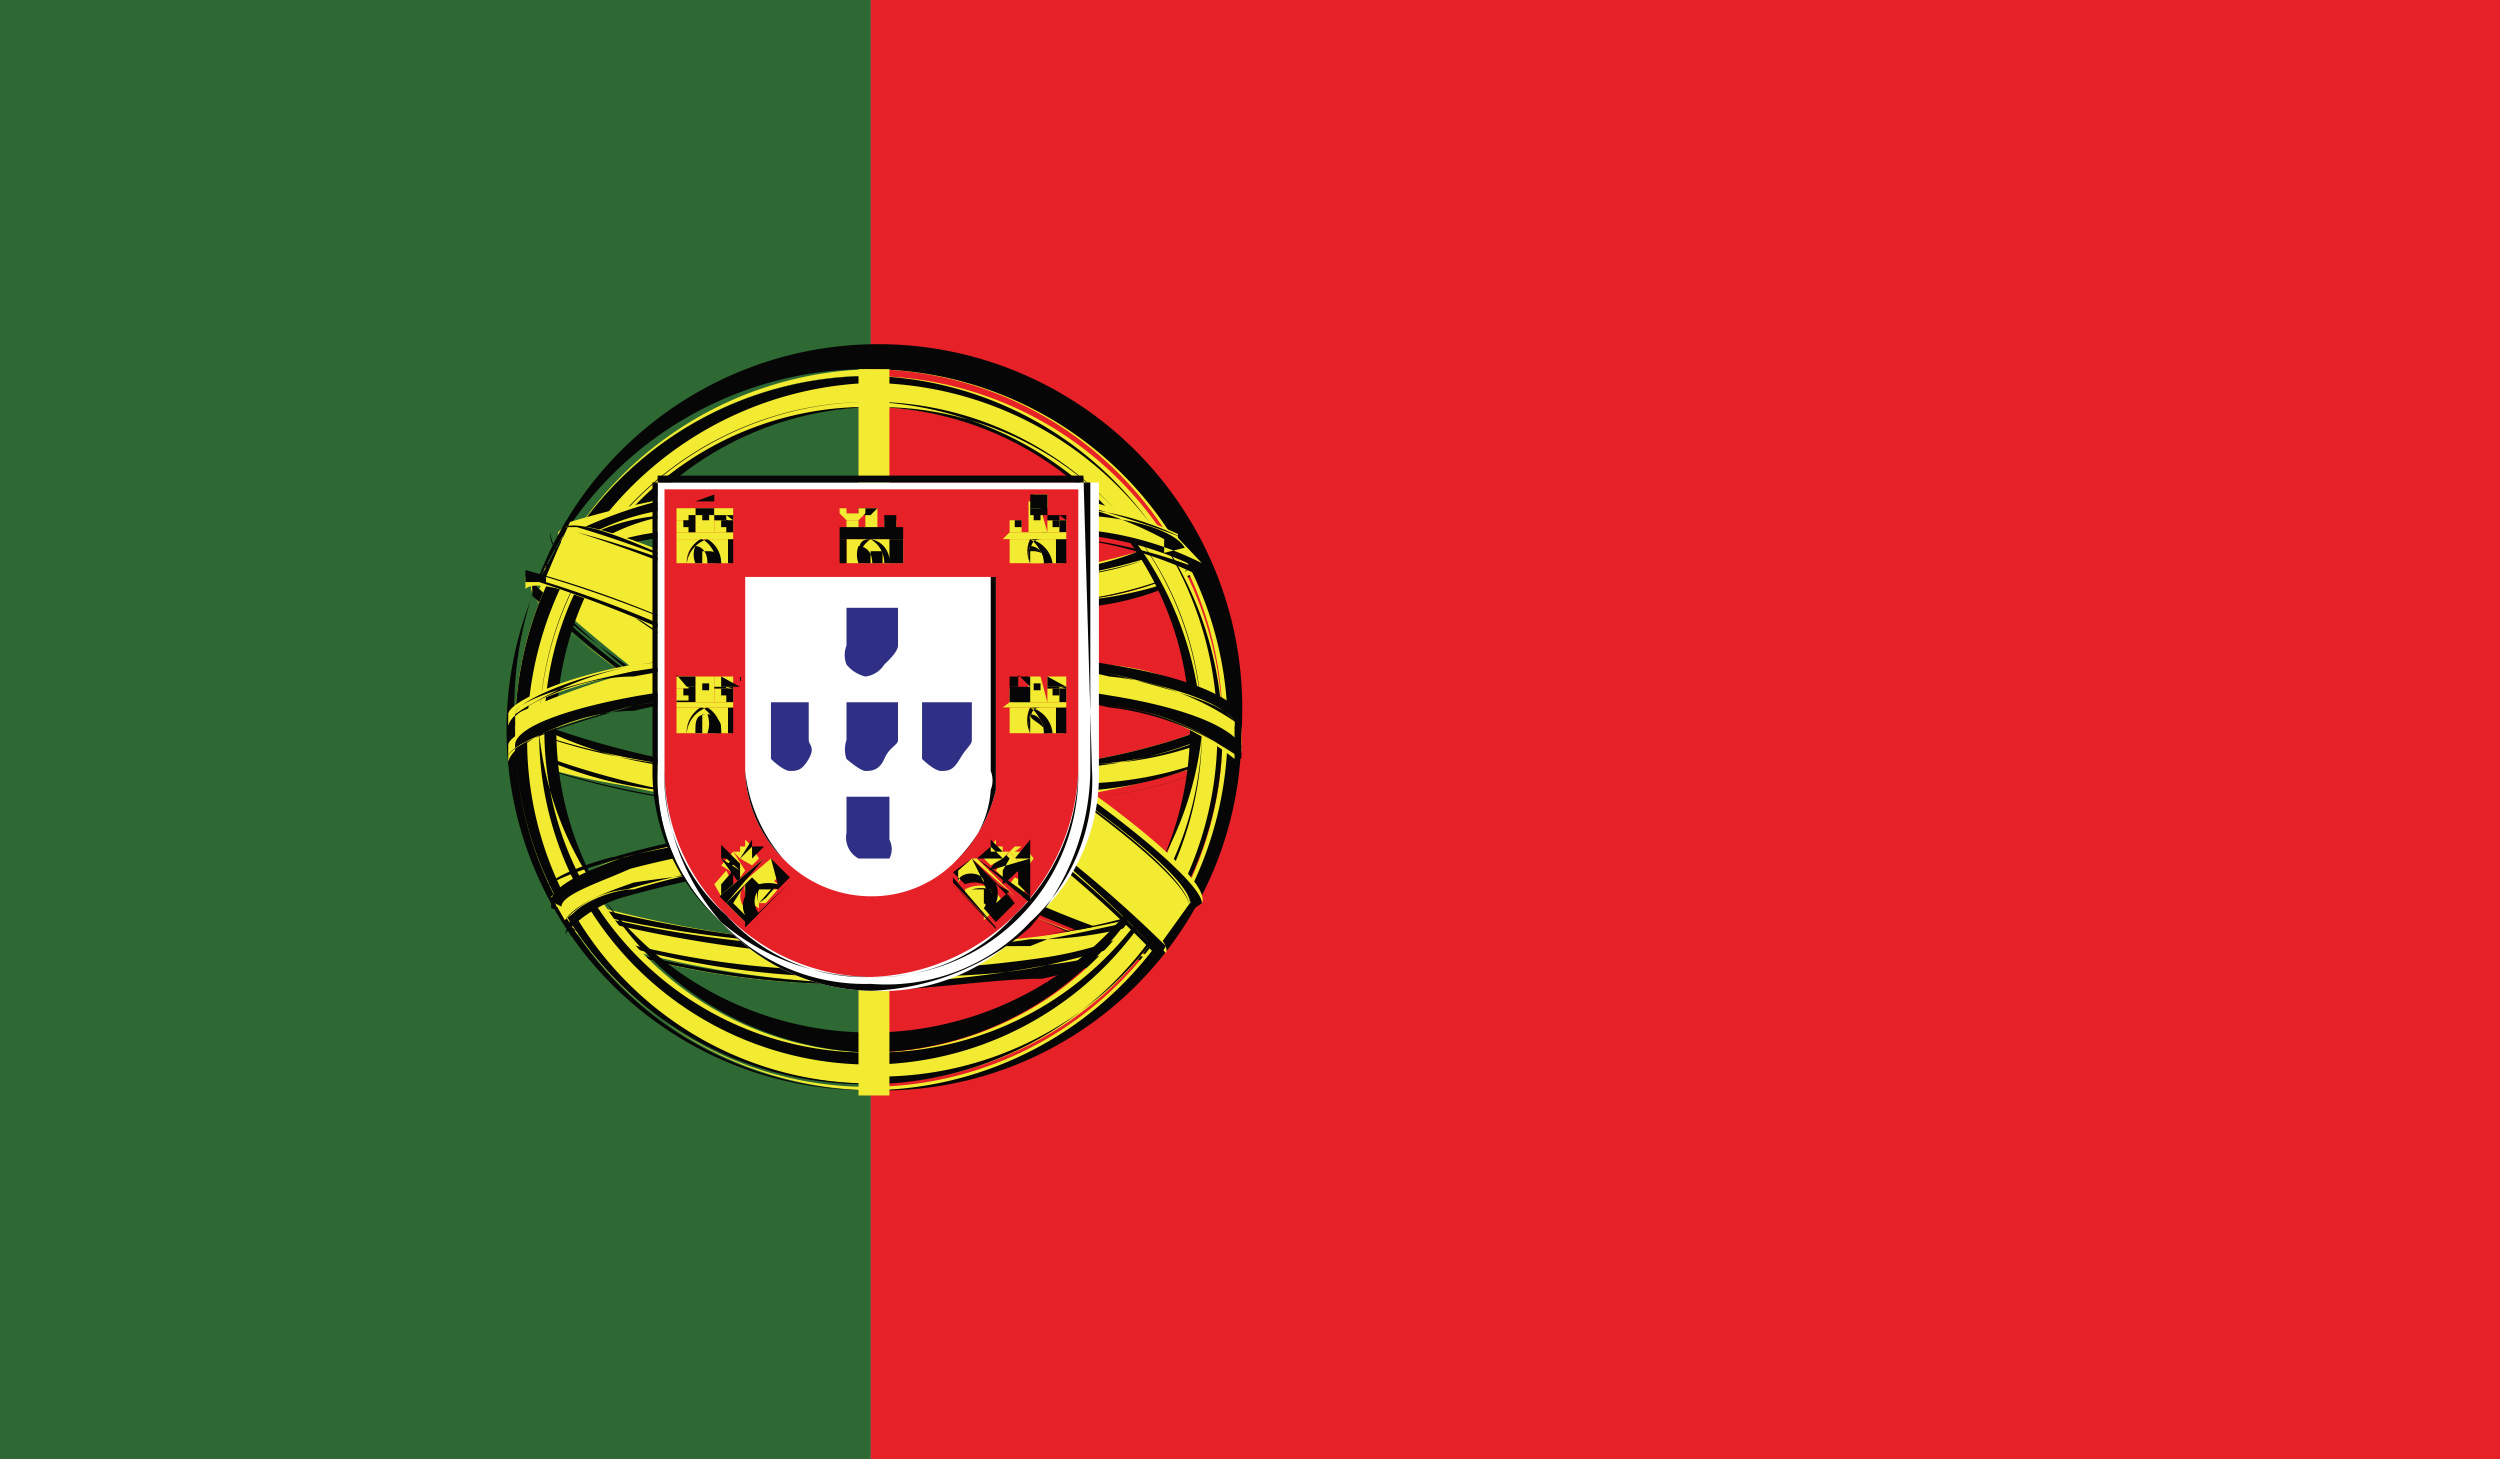 <svg xmlns="http://www.w3.org/2000/svg" viewBox="0 0 14.56 8.5"><rect x="0" y="0" width="14.56" height="8.5" fill="#808080" stroke="none"/><defs><style>.cls-1,.cls-6{fill:#e62128;}.cls-2{fill:#2e6934;}.cls-3,.cls-5{fill:#f3eb31;}.cls-3,.cls-4,.cls-6,.cls-7,.cls-8{fill-rule:evenodd;}.cls-4,.cls-9{fill:#050605;}.cls-7{fill:#fefefe;}.cls-8{fill:#2f2f85;}</style></defs><title>Asset 6</title><g id="Layer_2" data-name="Layer 2"><g id="Layer_1-2" data-name="Layer 1"><rect class="cls-1" x="5.07" width="9.49" height="8.5"/><rect class="cls-2" width="5.07" height="8.5"/><path class="cls-3" d="M6.75,5.58A10.63,10.63,0,0,1,3.14,3.43l.15-.29A13.23,13.23,0,0,0,6.9,5.29l-.15.29Z"/><path class="cls-3" d="M3.25,3.1c0,.18.76.7,1.79,1.28a5.27,5.27,0,0,0,1.89.91l0,0s0,0-.11,0A12.34,12.34,0,0,1,5,4.34a7.92,7.92,0,0,1-1.72-1.2s0,0,0-.07h0l0,0Zm3.5,2.48a0,0,0,0,1-.07,0,7.06,7.06,0,0,1-1.83-.87C3.87,4.09,3,3.54,3.1,3.39l0,0h0c-.07.25,1.64,1.24,1.75,1.31a5.85,5.85,0,0,0,1.9.88l0,0Z"/><path class="cls-4" d="M6.72,5.62h0a8,8,0,0,1-1.83-.91A7.3,7.3,0,0,1,3.1,3.47V3.39l0,0v0l0,0v0A7.3,7.3,0,0,0,4.85,4.71a6.92,6.92,0,0,0,1.83.87h.07v0h0a6.33,6.33,0,0,1-1.83-.88s0,0-.07,0C3.69,4,3.14,3.54,3.14,3.39c0,.11.29.41,1.68,1.21,0,0,0,0,.07,0a5.93,5.93,0,0,0,1.83.91h0v0s0,0,0,0Zm.18-.29A7.58,7.58,0,0,1,5,4.38c-1.1-.62-1.83-1.1-1.79-1.28l0,0h0v0c-.08.18.87.77,1.75,1.28a6.81,6.81,0,0,0,1.86.91h0a.13.13,0,0,1-.07,0A8.54,8.54,0,0,1,5,4.34a8.2,8.2,0,0,1-1.75-1.2V3.07s0,0,0,.07A7.66,7.66,0,0,0,5,4.34a12,12,0,0,0,1.82.92H7l0,0s0,0,0,0Z"/><path class="cls-3" d="M5.07,3.61A6,6,0,0,0,7,3.32l-.11-.14a5.16,5.16,0,0,1-1.79.25,3.45,3.45,0,0,1-1.78-.29l-.08.18a4.85,4.85,0,0,0,1.86.29Z"/><path class="cls-3" d="M7,3.32a2.3,2.3,0,0,1-.77.22,8.81,8.81,0,0,1-1.17.07,8.73,8.73,0,0,1-1.13-.07,3.85,3.85,0,0,1-.76-.18s0,0,0-.08A2.53,2.53,0,0,0,4,3.5a7.4,7.4,0,0,0,1.09.08A8.56,8.56,0,0,0,6.24,3.5,1.93,1.93,0,0,0,7,3.28l0,0ZM6.9,3.18a3.42,3.42,0,0,1-.69.18,10.48,10.48,0,0,1-1.14.07A8,8,0,0,1,4,3.39a4,4,0,0,1-.76-.21s0,0,0,0A1.86,1.86,0,0,0,4,3.32a7.27,7.27,0,0,0,1.06.07,7.36,7.36,0,0,0,1.1-.07,3.85,3.85,0,0,0,.69-.18l0,0Z"/><path class="cls-4" d="M5.07,3.61c-.4,0-.76,0-1.13,0a4.31,4.31,0,0,1-.76-.22V3.28A2.63,2.63,0,0,0,4,3.5a8.83,8.83,0,0,0,1.09.08A11.5,11.5,0,0,0,6.24,3.5,1.93,1.93,0,0,0,7,3.28l0,0a2.3,2.3,0,0,1-.77.22,6.35,6.35,0,0,1-1.17.07ZM3.21,3.32l0,0a4.71,4.71,0,0,0,.8.18,8.94,8.94,0,0,0,1.09.07h0a10.82,10.82,0,0,0,1.17-.07A2.3,2.3,0,0,0,7,3.32l0,0a1.65,1.65,0,0,1-.73.22,11.5,11.5,0,0,1-1.17.08A4.7,4.7,0,0,1,4,3.5a3.8,3.8,0,0,1-.77-.18Zm1.86.15A7.92,7.92,0,0,1,4,3.39a3.83,3.83,0,0,1-.72-.18h0l0-.07h0A1.93,1.93,0,0,0,4,3.32a6.48,6.48,0,0,0,1.06.07,9.69,9.69,0,0,0,1.1-.07,1.53,1.53,0,0,0,.69-.22l0,.08a1.63,1.63,0,0,1-.69.18,6,6,0,0,1-1.14.11ZM3.29,3.14v.07A2.7,2.7,0,0,0,4,3.36a4.91,4.91,0,0,0,1.06.07h0a6.29,6.29,0,0,0,1.14-.07,3.42,3.42,0,0,0,.69-.18l0,0a2.52,2.52,0,0,1-.69.18,5.65,5.65,0,0,1-1.1.07A6.48,6.48,0,0,1,4,3.32a1.43,1.43,0,0,1-.72-.18Z"/><path class="cls-3" d="M3,4.38a5.28,5.28,0,0,0,2.11.33,5.43,5.43,0,0,0,2.12-.33l0-.22a4.39,4.39,0,0,1-2.08.37A5.23,5.23,0,0,1,3,4.2v.18Z"/><path class="cls-3" d="M7.19,4.34v0a2.14,2.14,0,0,1-.84.26c-.33,0-.77.07-1.28.07s-.91,0-1.24-.07A3.93,3.93,0,0,1,3,4.42V4.34a4.11,4.11,0,0,0,.87.26,10.16,10.16,0,0,0,1.24.07A10.9,10.9,0,0,0,6.35,4.6a2.87,2.87,0,0,0,.84-.26Zm0-.18v.07a3.09,3.09,0,0,1-.84.22,10.61,10.61,0,0,1-1.28.08,9.89,9.89,0,0,1-1.24-.08A3,3,0,0,1,3,4.23V4.16a4.11,4.11,0,0,0,.87.26c.33,0,.73.07,1.24.07s.95,0,1.28-.07a3.67,3.67,0,0,0,.84-.26Z"/><path class="cls-4" d="M5.07,4.74a6.62,6.62,0,0,1-1.24-.1A4.82,4.82,0,0,1,3,4.42V4.34a4.94,4.94,0,0,0,.87.26,11.25,11.25,0,0,0,1.24.07,6.1,6.1,0,0,0,1.28-.11,2.13,2.13,0,0,0,.84-.22v0a2.14,2.14,0,0,1-.84.26,6.93,6.93,0,0,1-1.28.1ZM3,4.34v.08a5.6,5.6,0,0,0,.87.22c.37,0,.77.07,1.24.07s.92,0,1.28-.07a2.14,2.14,0,0,0,.84-.26v0a2.17,2.17,0,0,1-.84.26,11.73,11.73,0,0,1-1.28.07A11.25,11.25,0,0,1,3.83,4.6,2.37,2.37,0,0,1,3,4.34Zm2.11.22a5.83,5.83,0,0,1-1.24-.11A3.48,3.48,0,0,1,3,4.23V4.16a4.94,4.94,0,0,0,.87.26c.37,0,.77.07,1.24.07s.92,0,1.28-.07a3.67,3.67,0,0,0,.84-.26v.07a2,2,0,0,1-.84.22,6.1,6.1,0,0,1-1.28.11ZM3,4.16v.07a4.53,4.53,0,0,0,.87.22,11.07,11.07,0,0,0,1.24.08,11.52,11.52,0,0,0,1.28-.08,2,2,0,0,0,.84-.25v0a2.36,2.36,0,0,1-.84.26c-.36,0-.8.07-1.28.07a6.8,6.8,0,0,1-1.24-.07A2.37,2.37,0,0,1,3,4.16Z"/><path class="cls-3" d="M5.07,5.55a7.67,7.67,0,0,1-1.86-.29l.15.18a5.6,5.6,0,0,0,1.71.29,4.45,4.45,0,0,0,1.72-.29l.14-.18a7.56,7.56,0,0,1-1.86.29Z"/><path class="cls-3" d="M6.86,5.4l-.07.07c-.22.08-.51.15-.66.19a9.88,9.88,0,0,1-1.06.07,4.9,4.9,0,0,1-1.78-.29v0h0a4.77,4.77,0,0,0,1.75.29,4.54,4.54,0,0,0,1.06-.11,2.07,2.07,0,0,0,.7-.18Zm.07-.18h0s0,0,0,.07a6.07,6.07,0,0,1-.8.18,5.83,5.83,0,0,1-1,.08,6.53,6.53,0,0,1-1.86-.26l0-.07a6.71,6.71,0,0,0,1.89.29,7.87,7.87,0,0,0,1-.07c.47-.07.73-.18.8-.18h0l0,0Z"/><path class="cls-4" d="M5.07,5.73h0a4.9,4.9,0,0,1-1.78-.29v0h0a6.16,6.16,0,0,0,1.75.29h0a6.28,6.28,0,0,0,1.06-.11,2.7,2.7,0,0,0,.7-.18h0l-.07.07a5.21,5.21,0,0,1-.66.19c-.29,0-.69.07-1.06.07ZM3.29,5.4l0,0a4.93,4.93,0,0,0,1.75.29c.37,0,.77,0,1.06-.07a5.21,5.21,0,0,0,.66-.19s0,0,0-.07a2.21,2.21,0,0,1-.7.22,6.87,6.87,0,0,1-1,.07h0A5.2,5.2,0,0,1,3.32,5.4Zm1.78.18h0a7.71,7.71,0,0,1-1.86-.29l0-.07a7.57,7.57,0,0,0,1.89.29A5.48,5.48,0,0,0,6,5.44H6.1c.47-.07.69-.18.8-.18l0,0h0l0,0a4,4,0,0,1-.8.18H6a5.48,5.48,0,0,1-.92.07,7.4,7.4,0,0,1-1.89-.25l0,0a6.74,6.74,0,0,0,1.86.26A4.69,4.69,0,0,0,6,5.47H6.1c.36-.07.65-.14.8-.18l0-.07,0,.07a2.31,2.31,0,0,1-.8.18L6,5.51c-.26,0-.44,0-.92.07Z"/><path class="cls-3" d="M5.07,2.37a1.88,1.88,0,1,1-1.89,1.9,1.89,1.89,0,0,1,1.89-1.9Zm0-.18A2.06,2.06,0,1,1,3,4.27,2.07,2.07,0,0,1,5.07,2.19Z"/><path class="cls-3" d="M5.07,2.15A2.1,2.1,0,1,1,3,4.27,2.12,2.12,0,0,1,5.07,2.15Zm0,0A2.07,2.07,0,0,1,7.12,4.27,2,2,0,0,1,3,4.27a2.07,2.07,0,0,1,2-2.08Z"/><path class="cls-4" d="M5.07,6.35A2.08,2.08,0,0,1,3,4.27a2.12,2.12,0,1,1,4.23,0A2.09,2.09,0,0,1,5.07,6.35Zm0-4.2A2.1,2.1,0,1,0,7.15,4.27,2.09,2.09,0,0,0,5.07,2.15Zm0,4.16a2,2,0,0,1-2-2,2.07,2.07,0,0,1,2-2.08A2.07,2.07,0,0,1,7.12,4.27a2,2,0,0,1-2,2Zm0-4.12A2.07,2.07,0,0,0,3,4.27a2,2,0,0,0,4.09,0,2.07,2.07,0,0,0-2-2.08Z"/><path class="cls-3" d="M5.07,2.34A2,2,0,0,1,7,4.27,1.94,1.94,0,1,1,5.07,2.34Zm0,0A1.91,1.91,0,0,1,7,4.27a1.9,1.9,0,0,1-1.9,1.86,1.88,1.88,0,0,1,0-3.76Z"/><path class="cls-4" d="M5.07,6.2A1.93,1.93,0,1,1,7,4.27,1.94,1.94,0,0,1,5.07,6.2Zm0-3.86A1.94,1.94,0,0,0,3.14,4.27,1.94,1.94,0,0,0,7,4.27,2,2,0,0,0,5.07,2.34Zm0,3.79A1.88,1.88,0,1,1,7,4.27a1.9,1.9,0,0,1-1.9,1.86Zm0-3.76a1.88,1.88,0,1,0,1.86,1.9,1.88,1.88,0,0,0-1.86-1.9Z"/><rect class="cls-5" x="5" y="2.15" width="0.18" height="4.23"/><path class="cls-3" d="M5.15,2.12h0V6.39h0ZM5,2.12H5V6.39H5Z"/><path class="cls-4" d="M5.18,6.39h0V2.12h0V6.39Zm0-4.27h0V6.39h0V2.12ZM5,6.39H5V2.12H5V6.39ZM5,2.12H5V6.39H5Z"/><path class="cls-3" d="M3,4.16a4.52,4.52,0,0,1,2.11-.4,4.38,4.38,0,0,1,2.08.4v.18a4.27,4.27,0,0,0-2.08-.4A3.88,3.88,0,0,0,3,4.34Z"/><polygon class="cls-4" points="2.96 4.34 2.96 4.16 2.96 4.16 2.96 4.34"/><path class="cls-4" d="M7.19,4.34l0-.14s0,0,0,0Z"/><path class="cls-3" d="M5.07,3.94a7.43,7.43,0,0,1,1.35.11,1.36,1.36,0,0,1,.77.29v.08a1.58,1.58,0,0,0-.77-.33A6.63,6.63,0,0,0,5.07,4a6.94,6.94,0,0,0-1.38.11c-.3.07-.7.18-.73.33V4.34c0-.07.33-.22.73-.29a7.79,7.79,0,0,1,1.38-.11Zm0-.18a7.43,7.43,0,0,1,1.35.11,1.36,1.36,0,0,1,.77.29v.07a1.68,1.68,0,0,0-.77-.32A6.63,6.63,0,0,0,5.07,3.8a13.11,13.11,0,0,0-1.38.11c-.3.07-.7.18-.73.32V4.16c0-.07.33-.22.73-.29a7.79,7.79,0,0,1,1.38-.11Z"/><path class="cls-4" d="M3,4.42H3V4.34c0-.11.33-.22.73-.29a8.48,8.48,0,0,1,1.38-.11,8,8,0,0,1,1.35.11c.44.07.7.18.77.29v.08a1.62,1.62,0,0,0-.77-.3A5.23,5.23,0,0,0,5.07,4a5.52,5.52,0,0,0-1.38.14c-.33,0-.7.19-.73.3ZM5.07,4a7.1,7.1,0,0,1,1.35.11,1.39,1.39,0,0,1,.77.29v0a1.36,1.36,0,0,0-.77-.29,8,8,0,0,0-1.35-.11,8.48,8.48,0,0,0-1.38.11c-.44.11-.7.22-.73.29v0c.07-.11.51-.22.73-.29A7.5,7.5,0,0,1,5.07,4ZM3,4.23H3V4.16c0-.07.33-.22.73-.29a8.48,8.48,0,0,1,1.38-.11,8,8,0,0,1,1.35.11c.44.07.7.18.77.29v.07a1.55,1.55,0,0,0-.77-.29A5.23,5.23,0,0,0,5.07,3.8a8.37,8.37,0,0,0-1.38.14c-.33,0-.7.18-.73.29ZM5.07,3.8a7.1,7.1,0,0,1,1.35.11c.26.07.66.14.77.29v0c-.07-.11-.36-.18-.77-.29a8,8,0,0,0-1.35-.11,8.48,8.48,0,0,0-1.38.11C3.25,4,3,4.09,3,4.16v0a1.89,1.89,0,0,1,.73-.29A7.5,7.5,0,0,1,5.07,3.8Z"/><path class="cls-3" d="M5.07,2.85a5,5,0,0,1,1.76.25L7,3.28A4.61,4.61,0,0,0,5.07,3a4.31,4.31,0,0,0-1.86.29l.11-.25a5.28,5.28,0,0,1,1.75-.22Z"/><path class="cls-3" d="M5.07,3a10.35,10.35,0,0,1,1.21.08A1.9,1.9,0,0,1,7,3.28l0,0a3,3,0,0,0-.73-.18A6.17,6.17,0,0,0,5.07,3a6.27,6.27,0,0,0-1.24.11,2,2,0,0,0-.65.18l0,0a1.92,1.92,0,0,1,.62-.21A10.46,10.46,0,0,1,5.07,3Zm0-.18c.44,0,.84,0,1.17.07a3.45,3.45,0,0,1,.62.22l0,.08C6.83,3.07,6.5,3,6.24,3a5.11,5.11,0,0,0-1.17-.11A4.86,4.86,0,0,0,3.91,3a1,1,0,0,0-.59.18l0-.07a1.35,1.35,0,0,1,.51-.15,6.13,6.13,0,0,1,1.2-.11Z"/><path class="cls-4" d="M7,3.36H7a2.26,2.26,0,0,0-.73-.22,5.62,5.62,0,0,0-1.17-.07H5a6.2,6.2,0,0,0-1.21.07,3.45,3.45,0,0,0-.65.18l0,0a2.35,2.35,0,0,1,.62-.21A9.49,9.49,0,0,1,5.07,3h0a8.68,8.68,0,0,1,1.17.08A1.9,1.9,0,0,1,7,3.28l0,0v0ZM5.11,3h0a5.78,5.78,0,0,0-1.24.11,2.44,2.44,0,0,0-.62.18l0,0a2,2,0,0,1,.65-.18A5.88,5.88,0,0,1,5,3h.07a5.27,5.27,0,0,1,1.17.11A1.93,1.93,0,0,1,7,3.32v0a2.83,2.83,0,0,0-.69-.18A5.27,5.27,0,0,0,5.11,3Zm1.79.19h0C6.83,3.07,6.5,3,6.24,3a4.89,4.89,0,0,0-1.17-.08A4.84,4.84,0,0,0,3.91,3a1.15,1.15,0,0,0-.59.18l0-.07a2.53,2.53,0,0,1,.51-.19c.33,0,.73-.07,1.2-.07h0a10.8,10.8,0,0,1,1.13.07,2.13,2.13,0,0,1,.62.22l0,.08ZM5.07,2.85a8.81,8.81,0,0,1,1.17.07c.22.07.51.15.66.22l0,0a1.71,1.71,0,0,0-.62-.18,5.07,5.07,0,0,0-1.13-.11h0a5.84,5.84,0,0,0-1.2.11,1.35,1.35,0,0,0-.51.15l0,.07A1.15,1.15,0,0,1,3.91,3a4.64,4.64,0,0,1,1.16-.11Z"/><path class="cls-3" d="M6.13,5.15A5.76,5.76,0,0,0,5.07,5c-1.31,0-1.71.29-1.78.36l-.08-.14a3,3,0,0,1,1.86-.37c.44,0,.81,0,1.14.07l-.08.19Z"/><path class="cls-3" d="M5.07,5a5.2,5.2,0,0,1,1.06.07l0,0a7.84,7.84,0,0,0-1-.08,4.12,4.12,0,0,0-1.38.19c-.15,0-.37.11-.4.18v0a.72.72,0,0,1,.36-.22A6.45,6.45,0,0,1,5.07,5Zm0-.19A4.22,4.22,0,0,1,6.24,5l0,0a5.44,5.44,0,0,0-1.14-.11,5.26,5.26,0,0,0-1.46.18c-.14,0-.4.15-.4.22l0-.07A.87.87,0,0,1,3.61,5a4.93,4.93,0,0,1,1.46-.19Z"/><path class="cls-4" d="M3.29,5.44h0v0a.72.72,0,0,1,.36-.22A6,6,0,0,1,5.07,5a5.55,5.55,0,0,1,1.06.07l0,0a7.35,7.35,0,0,0-1-.08H5a4.48,4.48,0,0,0-1.31.19c-.15,0-.37.11-.37.18ZM5.07,5a4.47,4.47,0,0,0-1.42.18.54.54,0,0,0-.36.18v0c.07-.11.29-.18.4-.22A6.66,6.66,0,0,1,5,5.07h.11a7.35,7.35,0,0,1,1,.08l0,0A9.92,9.92,0,0,0,5.07,5Zm-1.86.25h0l0,0c0-.11.32-.22.43-.26a5.6,5.6,0,0,1,1.46-.15,5.91,5.91,0,0,1,1.17.08l0,.07a6,6,0,0,0-1.14-.11,5.48,5.48,0,0,0-1.46.18c-.18.08-.4.15-.4.22Zm1.86-.44A5.45,5.45,0,0,0,3.61,5c-.25.07-.43.14-.43.18l0,0c0-.08.37-.19.4-.19a4.48,4.48,0,0,1,1.46-.18A6,6,0,0,1,6.21,5V4.93a10.92,10.92,0,0,0-1.14-.08Z"/><path class="cls-4" d="M4.71,5h0V5h0V5Zm0,0V5h0V5Zm0,0h0V5h0V5h0V5h0V5Zm0,0h0l0,0h0V5h0V5h0V5Zm0,0h0V5h0V5Zm0,0,0,0h0V5h0V5h0V5h0V5h0V5Zm.07,0h0V5ZM5,5h0l0,0H5V5ZM5,5ZM5,5H5ZM5,5v0H5V5ZM5,5H5Zm.07,0Zm.07,0h0v0h0V5Zm0,0h0Zm0,0Zm.07,0Zm0,0h0Zm0,0Zm0,0V5h0V5h0V5Zm0,0h0V5a0,0,0,0,1,0,0h0Zm0,0v0h0V5Zm0,0V5h0V5Zm0,0V5h0V5Zm0,0h0V5h0a0,0,0,0,0,0,0h0Zm0,0h0V5Zm0,0h0V5h0V5Zm0,0h0V5s0,0,0,0h0Zm0,0V5h0V5h0Zm0,0V5h0V5h0Zm0,0V5h0V5Zm0,0h0V5h0V5Zm0,0V5h0V5Zm0,0h0l0,0h0l0,0Zm0,0h0V5h0V5Z"/><path class="cls-4" d="M5.62,5h0a0,0,0,0,1,0,0h0V5Zm0,0h0V5h0V5Zm0,0V5h0V5Zm0,0h0V5h0V5Zm0,0h0V5h0l0,0Zm0,0h0V5Zm0,0h0V5ZM5.8,5h0V5h0V5h0V5h0V5h0Zm0,0Zm0,0V5h0V5Zm0,0h0V5h0l0,0Zm0,0V5h0V5h0V5h0V5h0V5h0V5Zm0,0h0V5H6a0,0,0,0,1,0,0Zm0,0V5h0V5ZM6,5H6V5H6V5ZM6,5,6,5H6V5H6V5H6V5ZM6,5V5H6V5H6ZM6,5Z"/><path class="cls-6" d="M6.1,5.18h0v0L6.21,5s0,0,0,0V5l-.11.19,0,0Z"/><path class="cls-3" d="M3.32,3.07c.62,0,3.61,1.82,3.61,2.19l-.18.25A10.54,10.54,0,0,0,3.14,3.39l.18-.32Z"/><polygon class="cls-4" points="6.79 5.51 6.93 5.26 6.93 5.26 6.93 5.26 6.79 5.51 6.79 5.51"/><path class="cls-4" d="M3.18,3.36l.11-.26h0l-.14.26Z"/><path class="cls-3" d="M3.14,3.36a6,6,0,0,1,1.93.87C6,4.78,6.86,5.44,6.79,5.55l0,0h0v0A6.07,6.07,0,0,0,5,4.27c-1-.58-1.83-.95-1.94-.84l0-.07ZM7,5.26c.07-.15-.73-.77-1.75-1.35S3.43,3,3.29,3.07l0,0s0,0,0,0h.07a6.22,6.22,0,0,1,1.86.84c.4.26,1.71,1.1,1.71,1.35h0l0,0Z"/><path class="cls-4" d="M6.75,5.58h0l0,0A6.62,6.62,0,0,0,5,4.27a8.4,8.4,0,0,0-1.86-.88s0,0-.08,0h0l0-.07h0a6.22,6.22,0,0,1,1.89.87A7.26,7.26,0,0,1,6.79,5.51v0l0,0ZM3.18,3.39A6.8,6.8,0,0,1,5,4.27,6.07,6.07,0,0,1,6.75,5.55v0l0,0v0A7.26,7.26,0,0,0,5.07,4.23a7.49,7.49,0,0,0-1.89-.87h0v0Zm3.75,1.9h0c0-.25-1.35-1.13-1.75-1.35A5.76,5.76,0,0,0,3.36,3.1H3.29s0,0,.07,0a7.83,7.83,0,0,1,1.86.87C5.47,4.09,6.93,5,6.93,5.29h0l0,0c.07-.15-.69-.73-1.75-1.35S3.43,3,3.29,3.07v0s0,0,0,0l0,0s0,0,.07,0a6.84,6.84,0,0,1,1.86.88C6.13,4.42,7,5.11,7,5.26l0,0Z"/><path class="cls-7" d="M3.83,4.49a1.13,1.13,0,0,0,.37.88,1.19,1.19,0,0,0,.87.4A1.13,1.13,0,0,0,6,5.37a1.11,1.11,0,0,0,.4-.88V2.81H3.83Z"/><path class="cls-4" d="M5.07,5.77a1.19,1.19,0,0,1-.87-.4,1.16,1.16,0,0,1-.4-.88V2.81H6.35V4.49A1.41,1.41,0,0,1,6,5.4a1.47,1.47,0,0,1-.92.37Zm1.24-3H3.83V4.49a1.13,1.13,0,0,0,.37.88,1.15,1.15,0,0,0,.87.36A1.15,1.15,0,0,0,6,5.37a1.12,1.12,0,0,0,.36-.88Z"/><path class="cls-6" d="M3.87,4.49h0a1.18,1.18,0,0,0,.36.84,1.2,1.2,0,0,0,.84.36,1.25,1.25,0,0,0,1.21-1.2V2.85H3.87V4.49ZM5.8,3.36V4.6a.84.84,0,0,1-.22.4.68.68,0,0,1-.51.22A.71.71,0,0,1,4.56,5a.76.76,0,0,1-.22-.51V3.36Z"/><path class="cls-4" d="M5.07,5.69a1.34,1.34,0,0,1-.87-.32,1.32,1.32,0,0,1-.33-.88V2.85H6.28V4.49a1.18,1.18,0,0,1-1.21,1.2ZM6.28,2.85l-2.41,0V4.49a1.07,1.07,0,0,0,.36.84,1.08,1.08,0,0,0,.84.36,1.07,1.07,0,0,0,.84-.36,1.19,1.19,0,0,0,.37-.84ZM5.07,5.22A.71.71,0,0,1,4.56,5a.76.76,0,0,1-.22-.51V3.36H5.8V4.6a.84.84,0,0,1-.22.4.68.68,0,0,1-.51.22ZM4.34,3.36V4.49A.93.93,0,0,0,4.56,5a.71.71,0,0,0,.51.22A.68.68,0,0,0,5.58,5a.6.6,0,0,0,.19-.4.15.15,0,0,0,0-.11V3.36Z"/><path class="cls-8" d="M4.93,4.31h0a.17.17,0,0,0,0,.11s.08.07.11.07.08,0,.11-.07.08-.08.08-.11V4.09H4.93v.22Z"/><path class="cls-7" d="M5.18,4.12s0,0,0,0,0,0,0,0V4.12Z"/><path class="cls-7" d="M5.07,4.23H5s0,0,0,0,0,0,0,0Z"/><path class="cls-7" d="M5.18,4.31s0,0,0,0,0,0,0,0V4.31Z"/><path class="cls-7" d="M5,4.31s0,0,0,0a0,0,0,0,0,0,0l0,0s0,0,0,0Z"/><path class="cls-7" d="M5,4.12a0,0,0,0,0,0,0s0,0,0,0a0,0,0,0,0,0,0l0,0Z"/><path class="cls-8" d="M4.93,4.85h0A.14.14,0,0,0,5,5S5,5,5.07,5,5.15,5,5.18,5a.12.12,0,0,0,0-.11V4.64H4.93v.21Z"/><path class="cls-7" d="M5.18,4.67s0,0,0,0,0,0,0,0V4.67Z"/><path class="cls-7" d="M5.07,4.78H5s0,0,0,0,0,0,0,0Z"/><path class="cls-7" d="M5.18,4.85s0,0,0,0,0,0,0,0V4.85Z"/><path class="cls-7" d="M5,4.85s0,0,0,0a0,0,0,0,0,0,0l0,0a0,0,0,0,0,0,0Z"/><path class="cls-7" d="M5,4.67a0,0,0,0,0,0,0s0,0,0,0,0,0,0,0l0,0Z"/><path class="cls-8" d="M4.49,4.31h0s0,.11,0,.11.07.07.11.07.07,0,.11-.07,0-.08,0-.11V4.09H4.49v.22Z"/><path class="cls-7" d="M4.75,4.12a0,0,0,0,0,0,0s0,0,0,0V4.12Z"/><path class="cls-7" d="M4.64,4.23h0a0,0,0,0,0,0,0s0,0,0,0Z"/><path class="cls-7" d="M4.75,4.31s0,0,0,0a0,0,0,0,0,0,0V4.31Z"/><path class="cls-7" d="M4.56,4.31s0,0,0,0,0,0,0,0l0,0s0,0,0,0Z"/><path class="cls-7" d="M4.56,4.12s0,0,0,0,0,0,0,0a0,0,0,0,0,0,0l0,0Z"/><path class="cls-8" d="M5.37,4.31h0s0,.11,0,.11.07.07.11.07.07,0,.11-.07.07-.08.07-.11V4.09H5.37v.22Z"/><path class="cls-7" d="M5.62,4.12a0,0,0,0,0,0,0s0,0,0,0a0,0,0,0,0,0,0l0,0Z"/><path class="cls-7" d="M5.51,4.23h0a0,0,0,0,0,0,0s0,0,0,0Z"/><path class="cls-7" d="M5.62,4.31s0,0,0,0a0,0,0,0,0,0,0l0,0s0,0,0,0Z"/><path class="cls-7" d="M5.44,4.31s0,0,0,0a0,0,0,0,0,0,0l0,0a0,0,0,0,0,0,0Z"/><path class="cls-7" d="M5.44,4.12a0,0,0,0,0,0,0s0,0,0,0,0,0,0,0l0,0Z"/><path class="cls-8" d="M4.93,3.76h0a.15.15,0,0,0,0,.11.2.2,0,0,0,.11.07.15.15,0,0,0,.11-.07s.08-.07.08-.11V3.54H4.93v.22Z"/><path class="cls-7" d="M5.18,3.58a0,0,0,0,0,0,0s0,0,0,0V3.58Z"/><path class="cls-7" d="M5.07,3.65l0,0a0,0,0,0,0,0,0s0,0,0,0a0,0,0,0,0,0,0Z"/><path class="cls-7" d="M5.18,3.76s0,0,0,0a0,0,0,0,0,0,0V3.76Z"/><path class="cls-7" d="M5,3.76s0,0,0,0,0,0,0,0l0,0a0,0,0,0,0,0,0Z"/><path class="cls-7" d="M5,3.58s0,0,0,0a0,0,0,0,0,0,0l0,0,0,0Z"/><path class="cls-3" d="M4,3.28a.16.16,0,0,1,.08-.14.13.13,0,0,1,.11.14Z"/><path class="cls-3" d="M3.94,3.14v.14H4a.13.13,0,0,1,.11-.14.16.16,0,0,1,.08.14h.07V3.14Z"/><path class="cls-4" d="M4.27,3.28H4.2a.16.16,0,0,0-.08-.14A.17.17,0,0,0,4,3.28H3.94V3.14h.33v.14Zm-.18-.14H3.94v.14H4a.16.16,0,0,1,.08-.14Zm0,0a.16.16,0,0,1,.08.14h.07V3.14Z"/><path class="cls-3" d="M3.94,3.28h.37s0,0,0,0H3.94s0,0,0,0Z"/><path class="cls-4" d="M4.27,3.32H3.94s0,0,0,0h.4s0,0,0,0Zm-.33,0v0h.33a0,0,0,0,0,0,0Z"/><path class="cls-3" d="M4.05,3.28a.13.13,0,0,1,0-.1.12.12,0,0,1,.07.1Z"/><path class="cls-4" d="M4.16,3.28H4.05a.13.13,0,0,1,0-.1s.07,0,.07.1Zm-.07-.07s0,0,0,.07h.11a.07.07,0,0,0-.07-.07Z"/><polygon class="cls-3" points="3.94 3.1 4.27 3.1 4.31 3.1 4.27 3.1 3.94 3.1 3.9 3.1 3.94 3.1 3.94 3.1"/><path class="cls-4" d="M4.27,3.14H3.94s0,0,0,0a0,0,0,0,1,0,0h.33s0,0,0,0a0,0,0,0,1,0,0Zm-.33,0Z"/><polygon class="cls-3" points="3.94 3.1 4.27 3.1 4.27 3.14 4.27 3.14 3.94 3.14 3.94 3.14 3.94 3.1 3.94 3.1"/><path class="cls-4" d="M4.27,3.14H3.91l0,0h.33l0,0Zm-.33,0Z"/><path class="cls-3" d="M4.05,2.88h0v0h0v0h0v0h0v0h0V3H4.05V2.88Z"/><path class="cls-4" d="M4.16,3H4.05V2.88h0v0h0v0h0v0h0v0h0V3Zm-.11-.08h0v0l.11,0V2.88h0l0,0h0v0h0v0h0l0,0Z"/><polygon class="cls-3" points="4.16 2.96 4.16 3.1 4.05 3.1 4.05 2.96 4.16 2.96 4.16 2.96"/><path class="cls-4" d="M4.16,3.1H4.05V3h.11V3.1Zm0-.14H4.05V3.1l.11,0,0-.11Z"/><polygon class="cls-3" points="4.16 2.96 4.2 2.96 4.2 2.99 4.2 2.99 4.2 2.96 4.23 2.96 4.23 2.99 4.23 2.99 4.23 2.96 4.27 2.96 4.27 2.99 4.27 3.03 4.16 3.03 4.16 2.99 4.16 2.96"/><path class="cls-4" d="M4.27,3H4.16V3h0V3h0V3h0V3ZM4.2,3h0V3l.11,0V3h0l0,0h0V3h0V3h0V3Z"/><polygon class="cls-3" points="4.27 3.03 4.27 3.1 4.16 3.1 4.16 3.03 4.27 3.03 4.27 3.03"/><path class="cls-4" d="M4.27,3.1H4.16V3l.11,0V3.1Zm0-.07H4.16l0,.07.07,0V3Z"/><polygon class="cls-3" points="3.94 2.96 3.98 2.96 3.98 2.99 3.98 2.99 3.98 2.96 4.01 2.96 4.01 2.99 4.01 2.99 4.01 2.96 4.05 2.96 4.05 2.99 4.05 3.03 3.94 3.03 3.94 2.99 3.94 2.96"/><path class="cls-4" d="M4.05,3H3.94V3H4V3H4V3H4V3H4V3h0V3ZM3.94,3h0V3l.11,0V3H4V3H4V3H4V3H4l0,0Z"/><polygon class="cls-3" points="4.05 3.03 4.05 3.1 3.94 3.1 3.94 3.03 4.05 3.03 4.05 3.03"/><path class="cls-4" d="M4.05,3.1H3.94V3l.11,0V3.1ZM4,3H3.94V3.1l.07,0V3Z"/><rect class="cls-9" x="4.09" y="2.99" width="0.04" height="0.04"/><rect class="cls-9" x="4.2" y="3.03" width="0.04" height="0.04"/><rect class="cls-9" x="3.98" y="3.03" width="0.04" height="0.04"/><path class="cls-3" d="M5,2.88H5v0h0v0h0v0h0v0h0v0s0,0,0,0H5V2.88Z"/><path class="cls-4" d="M5.11,3H5l0,0v0H5v0h0v0h0l0,0h0v0h0V3ZM5,2.88H5v0l.07,0,0,0v0h0v0h0v0h0v0H5v0Z"/><polygon class="cls-3" points="5.11 2.96 5.11 3.1 5.04 3.1 5.04 2.96 5.11 2.96 5.11 2.96"/><path class="cls-4" d="M5.11,3.1H5V3h.07V3.1Zm0-.14H5V3.1l.07,0V3Z"/><path class="cls-3" d="M5.15,3h0V3h0V3h0V3h0V3h0V3a0,0,0,0,1,0,0H5.15V3Z"/><path class="cls-4" d="M5.22,3H5.15l0,0V3h0V3h0V3h0V3h0V3h0V3l0,0ZM5.15,3h0V3l.07,0,0,0V3h0V3h0l0,0h0V3h0V3Z"/><polygon class="cls-3" points="5.22 3.03 5.22 3.1 5.15 3.1 5.15 3.03 5.22 3.03 5.22 3.03"/><path class="cls-4" d="M5.15,3.1V3l.07,0,0,.11ZM5.22,3H5.15v0h.07V3Z"/><polygon class="cls-3" points="4.89 2.96 4.93 2.96 4.93 2.99 4.96 2.99 4.96 2.96 4.96 2.96 4.96 2.99 5 2.99 5 2.96 5.04 2.96 5.04 2.99 5 3.03 4.93 3.03 4.89 2.99 4.89 2.96"/><path class="cls-4" d="M5,3H4.93l0,0V3h0V3H5l0,0H5V3H5V3H5V3L5,3ZM4.93,3h0l0,0L5,3V3H5V3H5V3H5V3h0V3Z"/><polygon class="cls-3" points="5 3.03 5 3.1 4.93 3.1 4.93 3.03 5 3.03 5 3.03"/><path class="cls-4" d="M5,3.1H4.93V3L5,3V3.1ZM5,3H4.93V3.1l.07,0V3Z"/><path class="cls-3" d="M5,3.28a.16.16,0,0,1,.07-.14.17.17,0,0,1,.11.14Z"/><path class="cls-3" d="M4.93,3.14l0,.14H5a.16.16,0,0,1,.07-.14.16.16,0,0,1,.08.14h.11l0-.14Z"/><path class="cls-4" d="M5.26,3.28H5.15a.16.16,0,0,0-.08-.14A.16.16,0,0,0,5,3.28H4.89l0-.14h.29l0,.14Zm-.19-.14H4.93l0,.14H5c0-.1,0-.14.07-.14Zm0,0a.13.13,0,0,1,.11.14h.08l0-.14Z"/><path class="cls-3" d="M4.89,3.28h.37v0H4.89v0Z"/><path class="cls-4" d="M5.26,3.32H4.89v0h.4s0,0,0,0Zm-.37,0v0h.37v0Z"/><path class="cls-3" d="M5,3.28a.14.14,0,0,1,0-.1.13.13,0,0,1,0,.1Z"/><path class="cls-4" d="M5.15,3.28H5a.14.14,0,0,1,0-.1s.08,0,.08.1Zm-.08-.07s0,0,0,.07h.07c0-.07,0-.07,0-.07Z"/><polygon class="cls-3" points="4.89 3.1 5.26 3.1 5.26 3.1 5.26 3.1 4.89 3.1 4.89 3.1 4.89 3.1 4.89 3.1"/><path class="cls-4" d="M5.26,3.14H4.89V3.07h.37v.07Zm-.37,0Z"/><path class="cls-3" d="M4.93,3.1h.33v0H4.89a0,0,0,0,1,0,0Z"/><path class="cls-4" d="M5.26,3.14H4.89a0,0,0,0,1,0,0h.33v0Zm-.33,0Z"/><rect class="cls-9" x="5.07" y="2.99" height="0.04"/><rect class="cls-9" x="5.18" y="3.03" height="0.04"/><rect class="cls-9" x="4.96" y="3.03" height="0.04"/><polygon class="cls-3" points="5.99 2.88 5.99 2.88 5.99 2.92 6.02 2.92 6.02 2.88 6.06 2.88 6.06 2.92 6.06 2.92 6.06 2.88 6.1 2.88 6.1 2.96 6.1 2.96 5.99 2.96 5.99 2.96 5.99 2.88"/><path class="cls-4" d="M6.1,3H6V2.88H6l0,0H6v0h0v0h0v0h0V3ZM6,2.88H6V3H6.1V2.88h0v0h0v0H6v0H6v0Z"/><polygon class="cls-3" points="6.06 2.96 6.1 3.1 5.99 3.1 5.99 2.96 6.06 2.96 6.06 2.96"/><path class="cls-4" d="M6.1,3.1H6V3h.07l0,.14Zm0-.14H6V3.1l.07,0V3Z"/><path class="cls-3" d="M6.1,3h0V3h0V3h0V3h0V3h0V3H6.1V3Z"/><path class="cls-4" d="M6.21,3H6.1V3h0V3h0V3h0V3h0V3h0V3ZM6.1,3h0V3l.11,0V3h0V3h0V3h0V3h0l0,0Z"/><polygon class="cls-3" points="6.21 3.03 6.21 3.1 6.1 3.1 6.1 3.03 6.21 3.03 6.21 3.03"/><path class="cls-4" d="M6.21,3.1H6.1V3l.11,0V3.1Zm0-.07H6.1V3.1l.07,0V3Z"/><path class="cls-3" d="M5.88,3h0V3h0V3H6V3H6V3H6V3H5.88V3Z"/><path class="cls-4" d="M6,3H5.88V3h0l0,0h0V3H6V3H6V3H6V3ZM5.88,3h0V3L6,3V3H6V3H6l0,0h0V3h0V3Z"/><polygon class="cls-3" points="5.95 3.03 5.95 3.1 5.88 3.1 5.88 3.03 5.95 3.03 5.95 3.03"/><path class="cls-4" d="M6,3.1H5.88V3L6,3,6,3.1ZM6,3H5.88V3.1H6V3Z"/><path class="cls-3" d="M6,3.28A.16.16,0,0,1,6,3.14a.17.17,0,0,1,.11.14Z"/><path class="cls-3" d="M5.88,3.14v.14H6A.16.16,0,0,1,6,3.14a.17.17,0,0,1,.11.14h.08V3.14Z"/><path class="cls-4" d="M6.21,3.28H6.13A.17.17,0,0,0,6,3.14.16.16,0,0,0,6,3.28H5.88V3.14h.33v.14ZM6,3.14H5.88v.14H6c0-.1,0-.14.07-.14Zm0,0a.16.16,0,0,1,.07.14h.08V3.14Z"/><path class="cls-3" d="M5.84,3.28h.4s0,0,0,0H5.84v0Z"/><path class="cls-4" d="M6.21,3.32H5.84v0h.4s0,0,0,0Zm-.37,0v0h.37s0,0,0,0Z"/><path class="cls-3" d="M6,3.28a.14.14,0,0,1,0-.1s.08,0,.08.1Z"/><path class="cls-4" d="M6.1,3.28H6a.14.14,0,0,1,0-.1s.08,0,.08.1ZM6,3.21s0,0,0,.07H6.1c0-.07-.08-.07-.08-.07Z"/><path class="cls-3" d="M5.88,3.1h0Z"/><path class="cls-4" d="M6.21,3.14H5.88a0,0,0,0,1,0,0h.4l0,0Zm-.33,0Z"/><polygon class="cls-3" points="5.88 3.1 6.21 3.1 6.21 3.14 6.21 3.14 5.88 3.14 5.84 3.14 5.88 3.1 5.88 3.1"/><path class="cls-4" d="M6.21,3.14H5.84l0,0h.33v0Zm-.33,0Z"/><rect class="cls-9" x="6.02" y="2.99" width="0.04" height="0.04"/><rect class="cls-9" x="6.13" y="3.03" width="0.04" height="0.04"/><rect class="cls-9" x="5.91" y="3.03" width="0.04" height="0.04"/><path class="cls-3" d="M4.05,3.87h0v0h0v0h0v0h0v0h0v.07H4.05V3.87Z"/><path class="cls-4" d="M4.16,3.94H4.05V3.87h0v0h0v0h0v0h0v0h0v.07Zm-.07-.07h0v0l.11,0V3.87h0l0,0h0v0h0v0h0v0Z"/><polygon class="cls-3" points="4.16 3.94 4.16 4.09 4.05 4.09 4.05 3.94 4.16 3.94 4.16 3.94"/><path class="cls-4" d="M4.16,4.09H4.05V3.94h.11v.15Zm0-.15H4.05v.15l.11,0,0-.11Z"/><polygon class="cls-3" points="4.16 3.94 4.2 3.94 4.2 3.98 4.2 3.98 4.2 3.94 4.23 3.94 4.23 3.98 4.23 3.98 4.23 3.94 4.27 3.94 4.27 3.98 4.27 4.01 4.16 4.01 4.16 3.98 4.16 3.94"/><path class="cls-4" d="M4.27,4H4.16V3.94h0v0h0v0h0V4ZM4.2,3.94h0V4l.11,0V3.94h0l0,0h0v0h0V4h0v0Z"/><polygon class="cls-3" points="4.27 4.01 4.27 4.09 4.16 4.09 4.16 4.01 4.27 4.01 4.27 4.01"/><path class="cls-4" d="M4.27,4.09H4.16V4l.11,0v.11Zm0-.08H4.16l0,.08.07,0V4Z"/><polygon class="cls-3" points="3.94 3.94 3.98 3.94 3.98 3.98 3.98 3.98 3.98 3.94 4.01 3.94 4.01 3.98 4.01 3.98 4.01 3.94 4.05 3.94 4.05 3.98 4.05 4.01 3.94 4.01 3.94 3.98 3.94 3.94"/><path class="cls-4" d="M4.05,4H3.94V3.94H4v0H4v0h0V4Zm-.11-.07h0V4l.11,0V3.94H4V4H4v0H4V4H4l0,0Z"/><polygon class="cls-3" points="4.05 4.01 4.05 4.09 3.94 4.09 3.94 4.01 4.05 4.01 4.05 4.01"/><path class="cls-4" d="M4.05,4.09H3.94V4l.11,0v.11ZM4,4H3.94v.08l.07,0V4Z"/><path class="cls-3" d="M4,4.27a.14.14,0,0,1,.11-.15.17.17,0,0,1,.08.15Z"/><path class="cls-3" d="M3.94,4.12v.15H4a.14.14,0,0,1,.11-.15.17.17,0,0,1,.08.15h.07V4.12Z"/><path class="cls-4" d="M4.27,4.27H4.2a.17.17,0,0,0-.08-.15A.17.17,0,0,0,4,4.27H3.94V4.12h.33v.15Zm-.18-.15H3.94v.15H4a.17.17,0,0,1,.08-.15Zm0,0a.17.17,0,0,1,.08.15h.07V4.12Z"/><path class="cls-3" d="M3.94,4.27h.37s0,0,0,0H3.94s0,0,0,0Z"/><path class="cls-4" d="M4.27,4.31H3.94s0,0,0,0h.4s0,0,0,0Zm-.33,0v0h.33a0,0,0,0,0,0,0Z"/><path class="cls-3" d="M4.05,4.27a.14.14,0,0,1,.07-.11.16.16,0,0,1,0,.11Z"/><path class="cls-4" d="M4.16,4.27H4.05c0-.07,0-.11.07-.11a.16.16,0,0,1,0,.11Zm-.07-.11s0,0,0,.11h.11c0-.07,0-.07-.07-.11Z"/><polygon class="cls-3" points="3.94 4.09 4.27 4.09 4.31 4.09 4.27 4.09 3.94 4.09 3.9 4.09 3.94 4.09 3.94 4.09"/><path class="cls-4" d="M4.27,4.12H3.94l0,0,0,0h.33a0,0,0,0,1,0,0s0,0,0,0Zm-.33,0Z"/><polygon class="cls-3" points="3.94 4.09 4.27 4.09 4.27 4.12 4.27 4.12 3.94 4.12 3.94 4.12 3.94 4.09 3.94 4.09"/><path class="cls-4" d="M4.27,4.12H3.91l0,0h.33l0,0Zm-.33,0Z"/><rect class="cls-9" x="4.09" y="3.98" width="0.04" height="0.04"/><rect class="cls-9" x="4.2" y="4.01" width="0.04" height="0.04"/><rect class="cls-9" x="3.98" y="4.01" width="0.04" height="0.04"/><polygon class="cls-3" points="5.91 4.93 5.95 4.93 5.91 4.96 5.95 4.96 5.95 4.96 5.99 4.96 5.95 4.96 5.99 5 5.99 4.96 6.02 5 5.99 5.04 5.95 5.04 5.88 4.96 5.88 4.96 5.91 4.93 5.91 4.93"/><path class="cls-4" d="M6,5H6L5.88,5v0H6l0,0H6v0L6,5,6,5H6V5L6,5,6,5Zm0-.11V5L6,5H6V5H6L6,5H5.91l0,0Z"/><polygon class="cls-3" points="5.95 5.04 5.84 5.11 5.8 5.07 5.88 4.96 5.95 5.04 5.95 5.04"/><path class="cls-4" d="M5.84,5.15l0-.08L5.88,5,6,5l-.11.11Zm0-.19-.08.11,0,0L6,5,5.88,5Z"/><path class="cls-3" d="M6,5l0,0H6v0H6v0H6l-.08-.08h0L6,5Z"/><path class="cls-4" d="M6,5.15H6l-.08-.08h0L6,5l0,0H6l0,0H6l0,0ZM6,5l0,0L6,5.15H6l0,0H6v0H6L6,5Z"/><polygon class="cls-3" points="5.99 5.15 5.95 5.22 5.88 5.15 5.91 5.11 5.99 5.15 5.99 5.15"/><path class="cls-4" d="M6,5.22l-.07-.07,0-.08L6,5.15l0,.07Zm0-.11,0,0,.07,0,0,0-.08,0Z"/><polygon class="cls-3" points="5.8 4.89 5.8 4.89 5.8 4.93 5.8 4.93 5.84 4.93 5.84 4.93 5.84 4.96 5.84 4.96 5.84 4.96 5.88 4.96 5.84 5 5.84 5 5.77 4.93 5.77 4.93 5.8 4.89 5.8 4.89"/><path class="cls-4" d="M5.84,5h0l-.07-.07h0l0,0h0v0h0V5h0v0l0,0,0,0Zm0-.11,0,0L5.84,5h0l0,0h0v0h0v0Z"/><polygon class="cls-3" points="5.84 5 5.77 5.04 5.73 5 5.77 4.93 5.84 5 5.84 5"/><path class="cls-4" d="M5.77,5,5.69,5l.08-.07L5.84,5,5.77,5Zm0-.11,0,.07,0,0,.07,0-.07-.07Z"/><path class="cls-3" d="M5.62,5.18a.19.19,0,0,1,.18,0s0,.07-.07.14l-.11-.11Z"/><path class="cls-3" d="M5.66,5l-.08.07,0,.07c.07-.11.15,0,.15,0a.1.1,0,0,1,0,.14l0,.08.11-.11L5.66,5Z"/><path class="cls-4" d="M5.8,5.37l-.07-.08a.13.13,0,0,0,0-.14h0a.15.15,0,0,0-.11,0l-.07-.07L5.66,5l.25.26-.11.11Zm0-.22v0a.14.14,0,0,1,0,.11l0,0,.08-.07L5.8,5.15ZM5.66,5l-.08.07,0,.07c0-.07.15-.07.15,0L5.66,5Z"/><path class="cls-3" d="M5.55,5.11l.25.26h0l-.25-.26Z"/><path class="cls-4" d="M5.8,5.4h0l-.25-.25s0,0,0,0h0l.25.26h0v0Zm-.25-.29.25.29v0l-.25-.26Z"/><path class="cls-3" d="M5.66,5.18s.11,0,.11,0a.12.12,0,0,1,0,.08l-.07-.08Z"/><path class="cls-4" d="M5.73,5.26l-.07-.08a.2.2,0,0,1,.11,0,.14.14,0,0,1,0,.11Zm0-.08H5.66l.07.08s0-.08,0-.08Z"/><path class="cls-3" d="M5.69,5,6,5.22H6a0,0,0,0,1,0,0L5.69,5V5Z"/><path class="cls-4" d="M6,5.26h0L5.69,5a0,0,0,1,1,0,0h0L6,5.22v0ZM5.69,5V5L6,5.26v0L5.69,5Z"/><path class="cls-3" d="M5.69,5l.22.22v0h0L5.66,5V5Z"/><path class="cls-4" d="M5.91,5.26h0L5.66,5V5h0l.22.22v0ZM5.69,5h0l.25.26h0L5.69,5Z"/><path class="cls-4" d="M5.88,5s0,0,0,0l0,0V5Z"/><path class="cls-4" d="M6,5.15Z"/><path class="cls-4" d="M5.77,5s0,0,0,0h0V5Z"/><path class="cls-3" d="M6,3.87H6v0H6v0h0v0h0v0h0v.07H6V3.87Z"/><path class="cls-4" d="M6.1,3.94H6V3.87H6l0,0H6v0h0v0h0v0h0v.07ZM6,3.87H6v0l.11,0V3.87h0v0h0v0H6v0H6v0Z"/><polygon class="cls-3" points="6.06 3.94 6.1 4.09 5.99 4.09 5.99 3.94 6.06 3.94 6.06 3.94"/><path class="cls-4" d="M6.1,4.09H6V3.94h.07l0,.15Zm0-.15H6v.15l.07,0V3.94Z"/><polygon class="cls-3" points="6.1 3.94 6.13 3.94 6.13 3.98 6.13 3.98 6.13 3.94 6.17 3.94 6.17 3.98 6.17 3.98 6.17 3.94 6.21 3.94 6.21 3.98 6.21 4.01 6.1 4.01 6.1 3.98 6.1 3.94"/><path class="cls-4" d="M6.21,4H6.1V3.94h0v0h0v0h0V4ZM6.1,3.94h0V4l.11,0V3.94h0V4h0v0h0V4h0l0,0Z"/><polygon class="cls-3" points="6.21 4.01 6.21 4.09 6.1 4.09 6.1 4.01 6.21 4.01 6.21 4.01"/><path class="cls-4" d="M6.21,4.09H6.1V4l.11,0v.11Zm0-.08H6.1v.08l.07,0V4Z"/><path class="cls-3" d="M5.88,3.94h0V4h0v0H6V4H6v0H6V4S6,4,6,4H5.88V3.94Z"/><path class="cls-4" d="M6,4H5.88V3.94h0l0,0v0H6v0H6V4L6,4Zm-.07-.07h0V4L6,4,6,4v0H6V4H6l0,0h0V4h0v0Z"/><polygon class="cls-3" points="5.95 4.01 5.95 4.09 5.88 4.09 5.88 4.01 5.95 4.01 5.95 4.01"/><path class="cls-4" d="M5.88,4.09V4L6,4l0,.11ZM6,4H5.88v0H6V4Z"/><path class="cls-3" d="M6,4.27A.17.17,0,0,1,6,4.12a.17.17,0,0,1,.11.15Z"/><path class="cls-3" d="M5.88,4.12v.15H6A.17.17,0,0,1,6,4.12a.17.17,0,0,1,.11.15h.08V4.12Z"/><path class="cls-4" d="M6.21,4.27H6.13A.17.17,0,0,0,6,4.12.17.17,0,0,0,6,4.27H5.88V4.12h.33v.15ZM6,4.12H5.88v.15H6c0-.11,0-.15.07-.15Zm0,0a.17.17,0,0,1,.07.15h.08V4.12Z"/><path class="cls-3" d="M5.84,4.27h.4s0,0,0,0H5.84v0Z"/><path class="cls-4" d="M6.21,4.31H5.84v0h.4s0,0,0,0Zm-.37,0v0h.37l0,0Z"/><path class="cls-3" d="M6,4.27a.19.19,0,0,1,0-.11s.08,0,.08.11Z"/><path class="cls-4" d="M6.1,4.27H6a.19.19,0,0,1,0-.11s.08,0,.08.11ZM6,4.16s0,0,0,.11H6.1C6.06,4.2,6,4.2,6,4.16Z"/><path class="cls-3" d="M5.88,4.09h0Z"/><path class="cls-4" d="M6.21,4.12H5.88s0,0,0,0a0,0,0,0,1,0,0h.33l0,0,0,0Zm-.33,0Z"/><polygon class="cls-3" points="5.88 4.09 6.21 4.09 6.21 4.12 6.21 4.12 5.88 4.12 5.84 4.12 5.88 4.09 5.88 4.09"/><path class="cls-4" d="M6.21,4.12H5.84l0,0h.33v0Zm-.33,0Z"/><rect class="cls-9" x="6.02" y="3.98" width="0.04" height="0.04"/><rect class="cls-9" x="6.13" y="4.01" width="0.04" height="0.04"/><rect class="cls-9" x="5.91" y="4.01" height="0.04"/><path class="cls-3" d="M4.16,5V5l0,0h0l0,0h.07V5L4.2,5h0V5Z"/><path class="cls-4" d="M4.2,5h0l0,0,0,0V5l0,0h0l0,0V5l0,0h0V5L4.2,5Zm0,0h0l0,0h0L4.27,5l0,0h0l0,0h0l0,0Z"/><polygon class="cls-3" points="4.27 4.96 4.34 5.07 4.31 5.11 4.2 5.04 4.27 4.96 4.27 4.96"/><path class="cls-4" d="M4.31,5.15,4.2,5l0-.08.11.11,0,.08ZM4.23,5,4.2,5l.11.07,0,0L4.23,5Z"/><polygon class="cls-3" points="4.27 4.96 4.31 4.96 4.31 4.96 4.31 4.96 4.31 4.93 4.31 4.93 4.34 4.93 4.34 4.93 4.34 4.89 4.34 4.89 4.38 4.93 4.38 4.93 4.31 5 4.31 5 4.27 4.96 4.27 4.96"/><path class="cls-4" d="M4.31,5h0l0,0v0l0,0v0h0v0h0l0,0h0L4.31,5Zm0,0h0l0,0h0l.07-.07,0,0h0v0h0V5Z"/><polygon class="cls-3" points="4.38 4.93 4.42 5 4.38 5.04 4.31 5 4.38 4.93 4.38 4.93"/><path class="cls-4" d="M4.38,5,4.31,5l.07-.07.07,0L4.38,5Zm0-.11L4.31,5l.07,0,0-.08,0,0Z"/><path class="cls-3" d="M4.12,5.11h0v0h0l0,0,0,0h0l-.07.08h0v0Z"/><path class="cls-4" d="M4.16,5.15h0v0h0l0,0h0l0,0,0,0h0l-.07.08Zm0,0h0l0,0h0l.07-.08,0,0,0,0h0v0h0Z"/><polygon class="cls-3" points="4.23 5.07 4.27 5.15 4.2 5.22 4.16 5.15 4.23 5.07 4.23 5.07"/><path class="cls-4" d="M4.2,5.22l0-.07.07-.08,0,.08-.07.07Zm0-.11-.07,0,0,0,.07,0,0,0Z"/><path class="cls-3" d="M4.42,5.29c-.11-.07-.08-.14-.08-.14a.13.13,0,0,1,.19,0l-.11.11Z"/><path class="cls-3" d="M4.23,5.26l.11.11,0-.08a.1.1,0,0,1,0-.14.13.13,0,0,1,.15,0l.07-.07L4.49,5l-.26.22Z"/><path class="cls-4" d="M4.34,5.37l-.11-.11L4.49,5l.11.11-.07.07a.17.17,0,0,0-.11,0h0a.11.11,0,0,0,0,.14l-.08.08Zm0-.22-.07.11.07.07,0,0a.12.12,0,0,1,0-.11v0Zm.08,0s.07,0,.11,0l0,0L4.49,5l-.11.11s0,0,0,0Z"/><path class="cls-3" d="M4.34,5.37l.26-.26h0l-.26.26Z"/><path class="cls-4" d="M4.34,5.4v0h0l.26-.26h0s0,0,0,0l-.26.25Zm.26-.29-.26.26h0l.26-.26Z"/><path class="cls-3" d="M4.42,5.26a.12.12,0,0,1,0-.08s.07,0,.11,0l-.07.08Z"/><path class="cls-4" d="M4.42,5.26h0a.14.14,0,0,1,0-.11.22.22,0,0,1,.11,0l-.07.08Zm0-.08a.12.12,0,0,0,0,.08l.07-.08s-.11,0-.11,0Z"/><path class="cls-3" d="M4.2,5.22,4.45,5h0s0,0,0,0l-.22.22s0,0,0,0Z"/><path class="cls-4" d="M4.2,5.26v0h0L4.45,5h0s0,0,0,0l-.25.26Zm0,0v0l0,0L4.45,5V5h0l-.25.26Z"/><path class="cls-3" d="M4.23,5.22,4.45,5h0V5l-.26.22h0v0Z"/><path class="cls-4" d="M4.23,5.26h0v0L4.45,5h0V5l-.26.22Zm0,0h0L4.49,5h0l-.22.22v0Z"/><polygon class="cls-4" points="4.23 5.04 4.27 5 4.27 5.04 4.27 5.04 4.23 5.04 4.23 5.04"/><path class="cls-4" d="M4.38,5s0,0,0,0V5Z"/><path class="cls-4" d="M4.2,5.15s0,0,0,0h0Z"/></g></g></svg>